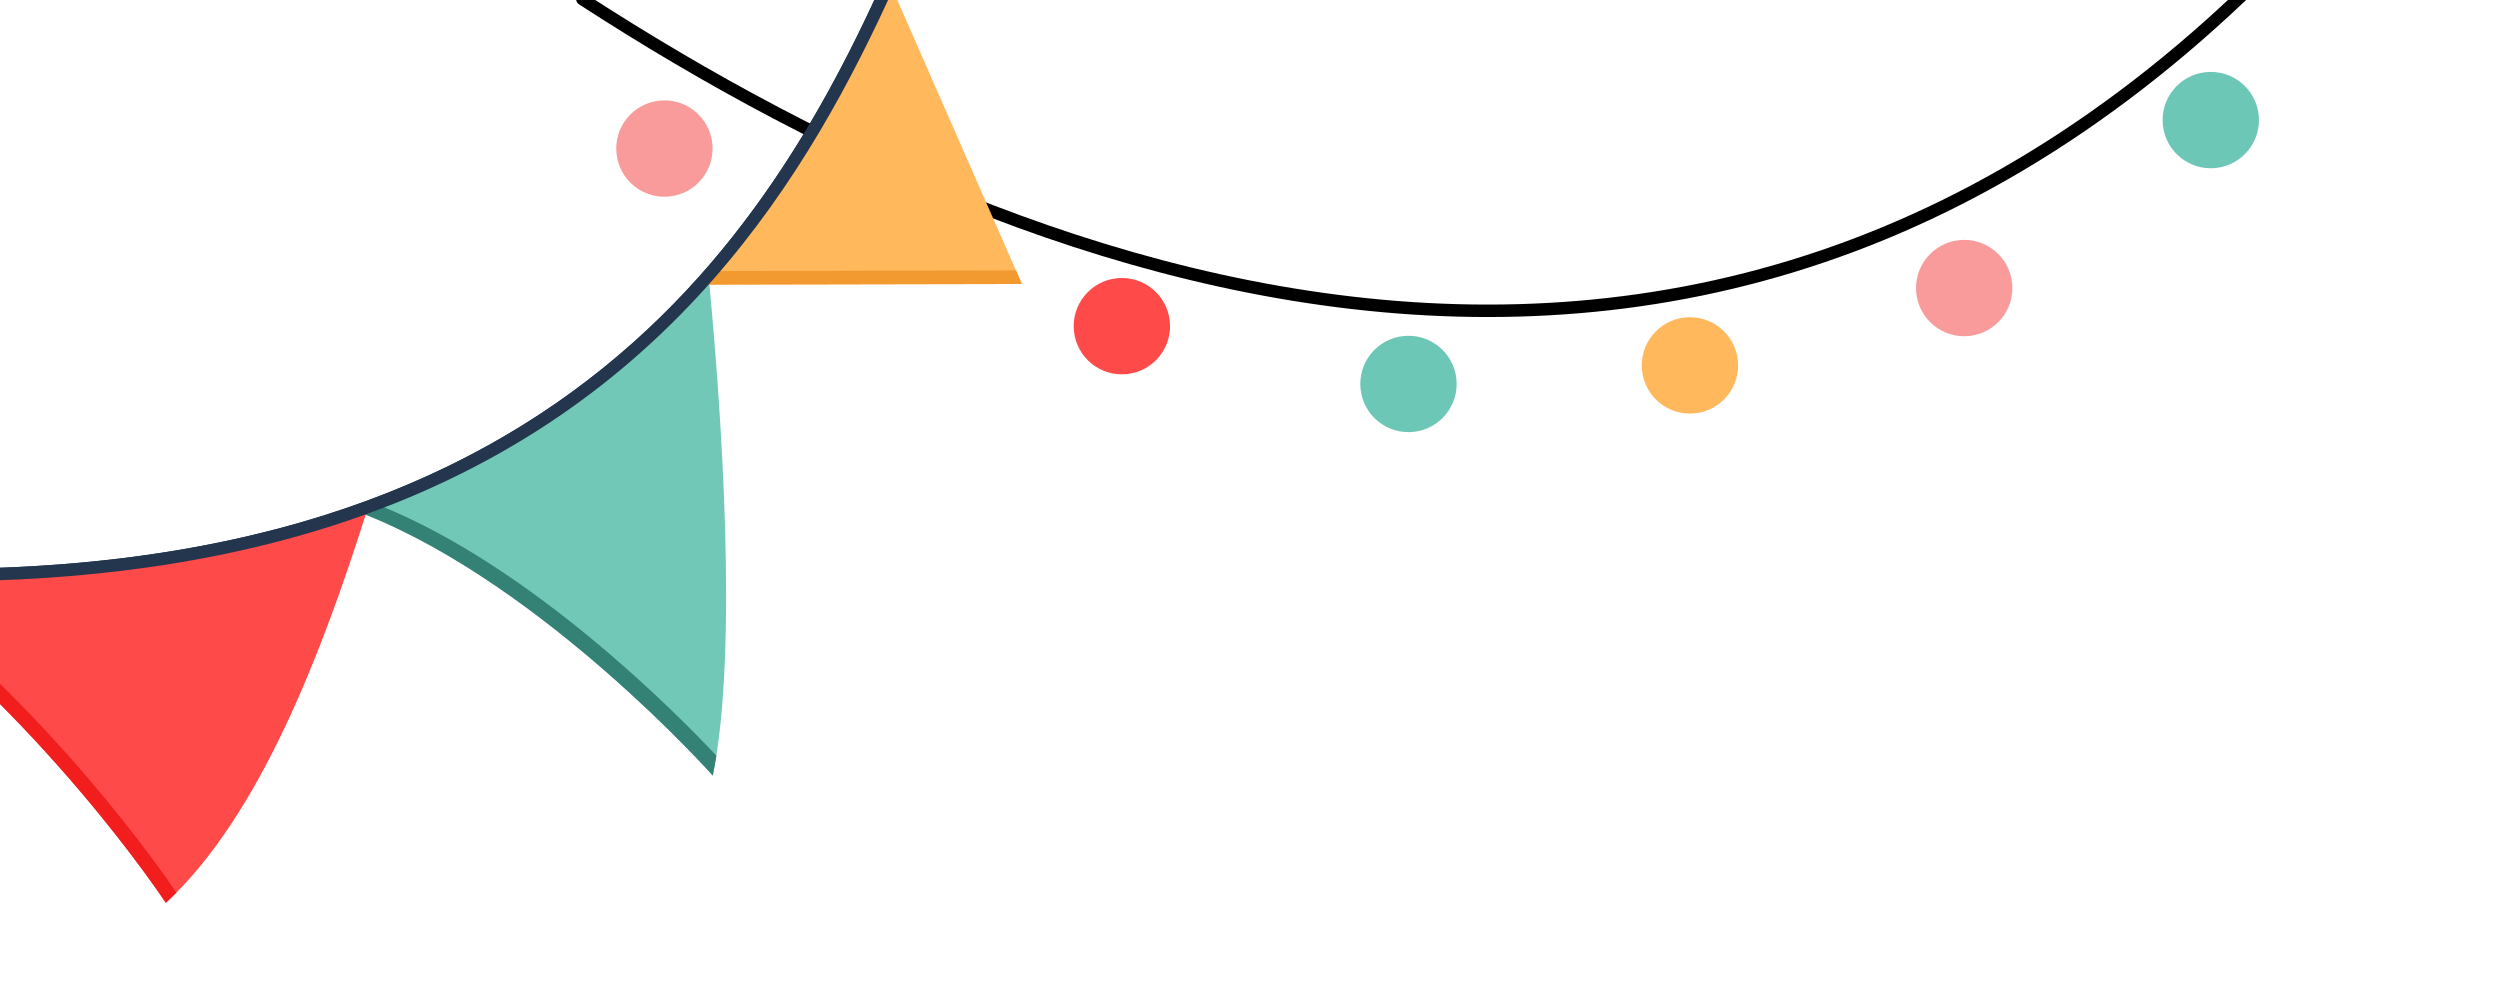 <svg width="602" height="240" viewBox="0 0 602 240" fill="none" xmlns="http://www.w3.org/2000/svg">
<path d="M140.235 -0.214C257.75 76.045 438.114 138.869 580.439 -46.563" stroke="black" stroke-width="3" stroke-linecap="round" stroke-linejoin="round"/>
<circle cx="406.933" cy="87.989" r="11.602" transform="rotate(-6.011 406.933 87.989)" fill="#FFB85B"/>
<circle cx="472.98" cy="69.368" r="11.602" transform="rotate(-6.011 472.98 69.368)" fill="#F99B9B"/>
<circle cx="532.354" cy="28.914" r="11.602" transform="rotate(-6.011 532.354 28.914)" fill="#6DC7B6"/>
<circle cx="339.163" cy="92.458" r="11.602" transform="rotate(-6.011 339.163 92.458)" fill="#6DC7B6"/>
<circle cx="270.147" cy="78.541" r="11.602" transform="rotate(-6.011 270.147 78.541)" fill="#FE4A49"/>
<circle cx="159.992" cy="35.773" r="11.602" transform="rotate(-6.011 159.992 35.773)" fill="#F99B9B"/>
<path d="M219.638 -16.818C190.73 51.181 139.331 147.624 -39.324 137.781" stroke="#23364E" stroke-width="3" stroke-miterlimit="10"/>
<path d="M168.617 68.534L170.828 68.531L246.077 68.383L214.177 -4.316C203.84 18.603 190.498 43.657 170.617 66.291C169.959 67.039 169.294 67.79 168.617 68.534Z" fill="#FFB85B"/>
<path d="M168.617 68.534L170.828 68.531L246.077 68.383L244.645 65.115L171.696 65.258L171.516 65.259C171.219 65.603 170.914 65.948 170.617 66.292C169.959 67.039 169.294 67.79 168.617 68.534Z" fill="#F2992F"/>
<path d="M85.834 123.069C86.575 123.348 87.318 123.636 88.055 123.934C131.022 141.112 171.639 186.764 171.639 186.764C177.815 156.549 173.669 98.799 170.828 68.531C170.758 67.764 170.684 67.016 170.617 66.292C169.959 67.04 169.294 67.79 168.617 68.534C149.129 90.071 123.511 109.257 88.645 122.06C87.716 122.4 86.777 122.742 85.834 123.069Z" fill="#72C8B7"/>
<path d="M85.835 123.069C86.576 123.348 87.319 123.636 88.056 123.934C131.023 141.112 171.64 186.763 171.64 186.763C171.95 185.228 172.241 183.629 172.501 181.953C163.313 172.157 128.138 136.395 91.231 121.639C90.994 121.537 90.751 121.445 90.51 121.362C89.894 121.602 89.275 121.833 88.646 122.06C87.716 122.4 86.778 122.742 85.835 123.069Z" fill="#348275"/>
<path d="M-36.425 137.93C10.422 172.295 39.92 217.403 39.92 217.403C62.7 196.411 77.664 156.593 88.055 123.934C88.259 123.302 88.457 122.68 88.646 122.06C87.716 122.4 86.777 122.742 85.835 123.069C53.615 134.423 13.647 140.385 -36.425 137.93Z" fill="#FE4A49"/>
<path d="M-36.425 137.93C10.422 172.295 39.92 217.403 39.92 217.403C40.782 216.613 41.626 215.794 42.463 214.951C42.463 214.951 42.463 214.951 42.461 214.943C39.912 211.128 12.355 170.568 -30.457 138.181C-32.426 138.114 -34.419 138.029 -36.425 137.93Z" fill="#F21D1D"/>
<path d="M-39.32 137.783C-38.349 137.833 -37.386 137.886 -36.425 137.93C13.647 140.385 53.615 134.423 85.835 123.069C86.778 122.742 87.716 122.4 88.646 122.06C123.512 109.257 149.13 90.071 168.618 68.534C169.294 67.79 169.96 67.039 170.617 66.292C190.498 43.657 203.84 18.604 214.177 -4.315C216.095 -8.57 217.91 -12.743 219.638 -16.814" stroke="#23364E" stroke-width="3" stroke-miterlimit="10"/>
</svg>
